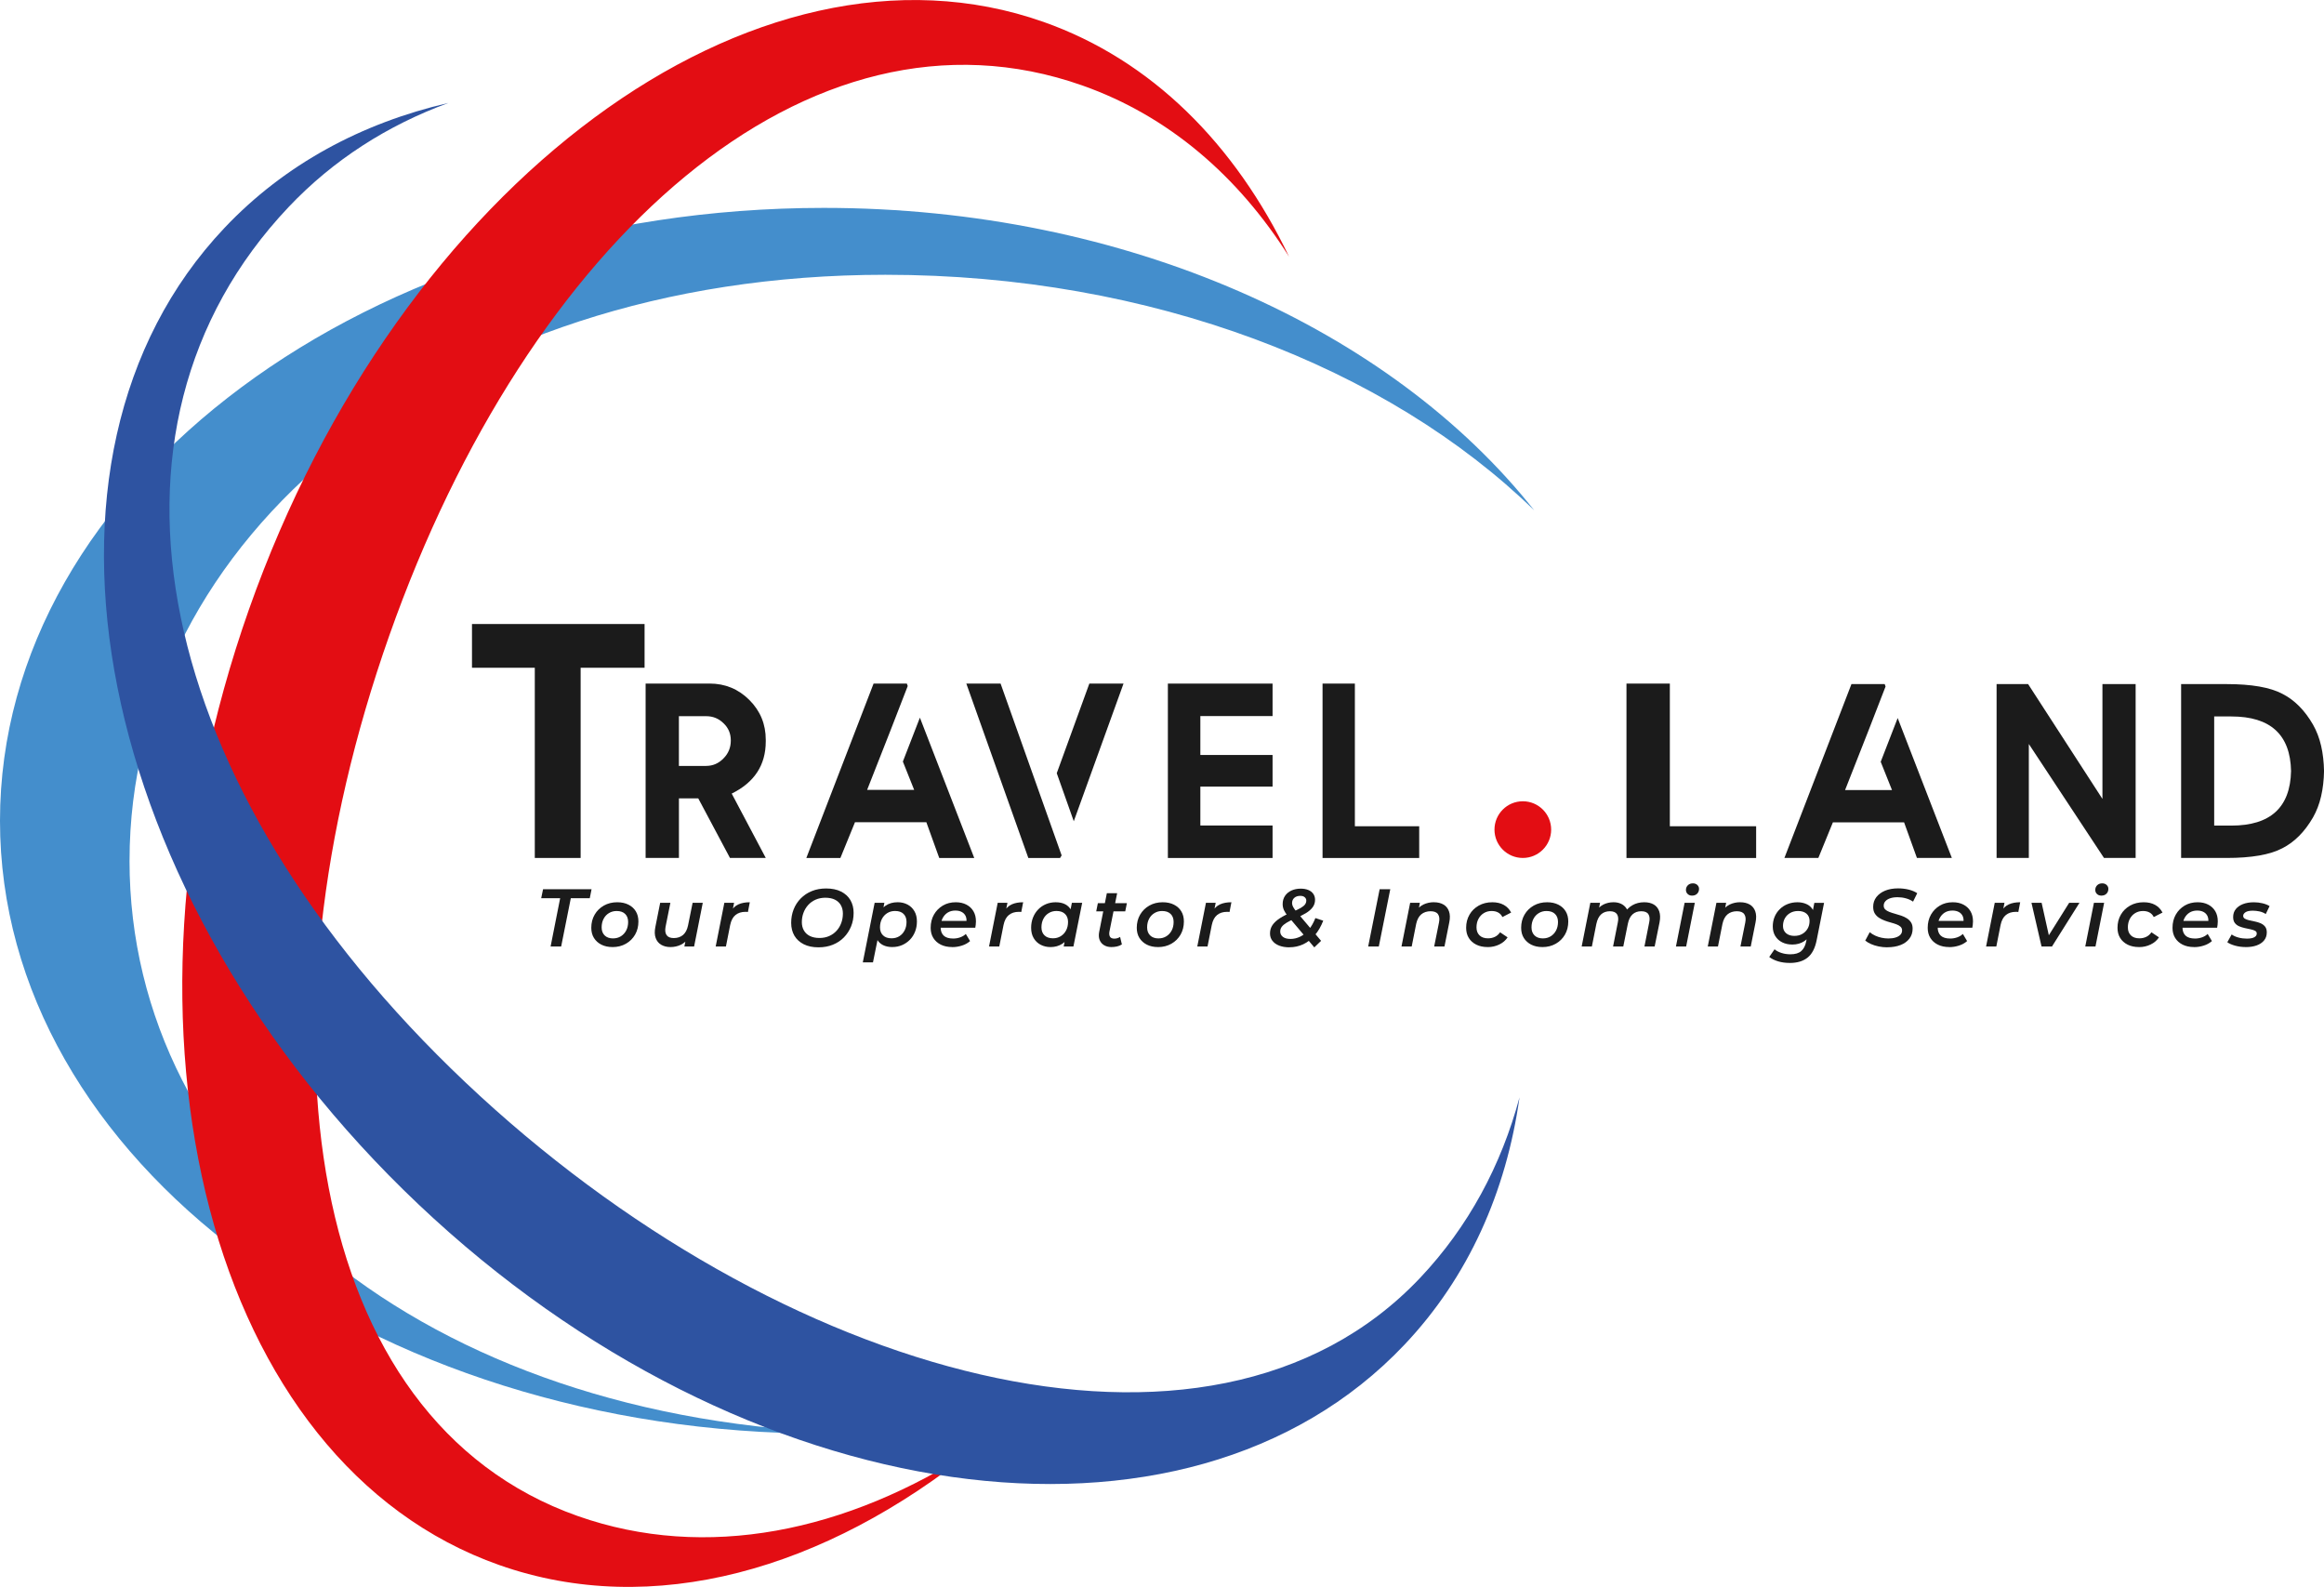 <?xml version="1.0" encoding="UTF-8"?><svg id="Capa_1" data-name="Capa 1" xmlns="http://www.w3.org/2000/svg" width="275.42mm" height="188.05mm" viewBox="0 0 780.73 533.04"><defs><style>
      .cls-1 {
        fill: #1b1b1b;
      }

      .cls-2 {
        fill: #448ecc;
      }

      .cls-3 {
        fill: #2e53a1;
      }

      .cls-4 {
        fill: #e30d13;
      }
    </style></defs><g><path class="cls-2" d="m43.51 289.05c0 105.01 98.8 188.45 243.56 192.36c-3.42.1-6.86.14-10.32.14c-152.85.01-276.75-92.16-276.75-205.86s123.9-205.87 276.75-205.87c101.69 0 190.57 40.8 238.67 101.61c-49.31-48.01-128.59-79.14-217.98-79.14c-149.56 0-253.92 89.27-253.92 196.77z"/><path class="cls-4" d="m433.04 86.19c-17.09-27.07-40.51-47.29-69.42-57.49c-91.91-32.42-186.04 52.09-232.85 184.79c-46.8 132.7-28.56 263.33 63.34 295.75c42.93 15.14 90.35 5.47 133.47-22.67c-50.51 40.86-108.38 57.28-159.87 39.12c-96.9-34.18-134.54-177.93-84.05-321.06c50.5-143.14 169.99-231.47 266.9-197.28c36.33 12.82 64.33 41.04 82.48 78.84z"/><path class="cls-3" d="m510.47 368.58c-4.47 31.76-17.16 60.4-38.66 83.11c-73.43 77.59-221.7 56.51-331.16-47.09c-109.46-103.6-138.67-250.48-65.23-328.07c20.2-21.35 46.07-35.22 75.24-41.97c-20.44 7.49-38.69 19.11-53.71 34.98c-70.81 74.81-45.59 194.66 59.37 293.99c104.96 99.33 249.91 140.55 320.72 65.74c16.25-17.18 27.31-37.85 33.44-60.71z"/></g><path class="cls-1" d="m216.54 209.6v14.69h-21.48v63.89h-15.4v-63.89h-21.1v-14.69h57.98z"/><path class="cls-1" d="m257.24 288.18h-12.01l-10.66-20.02h-6.49v20.02h-11.19v-58.58h21.49c5.23 0 9.68 1.84 13.36 5.51c3.68 3.68 5.51 8.13 5.51 13.36v.57c0 7.92-3.81 13.77-11.44 17.52l11.44 21.61zm-19.98-30.92c2.23 0 4.17-.84 5.8-2.53c1.63-1.63 2.45-3.64 2.45-6s-.82-4.25-2.45-5.8c-1.61-1.58-3.54-2.37-5.8-2.37h-9.19v16.71h9.19z"/><path class="cls-1" d="m304.65 229.61l.29.82l-5.72 14.75l-7.92 20.14h15.81l-3.8-9.52l5.72-14.75l18.26 47.14h-11.76l-4.33-12.01h-23.98l-4.9 12.01h-11.44l22.59-58.58h11.19z"/><path class="cls-1" d="m336.14 229.61l20.51 57.72l-.53.86h-10.66l-20.83-58.58h11.52zm41.3 0l-16.71 46.24l-5.72-16.14l10.95-30.11h11.48z"/><path class="cls-1" d="m427.51 229.61v10.91h-24.26v13.07h24.26v10.62h-24.26v13.07h24.26v10.91h-35.17v-58.58h35.17z"/><path class="cls-1" d="m455.16 229.61v47.92h21.61v10.66h-32.47v-58.58h10.87z"/><path class="cls-1" d="m560.97 229.61v47.92h28.99v10.66h-43.56v-58.58h14.58z"/><path class="cls-1" d="m633.15 229.78l.29.81l-5.7 14.7l-7.9 20.08h15.76l-3.79-9.49l5.7-14.7l18.2 47h-11.73l-4.32-11.97h-23.91l-4.89 11.97h-11.4l22.52-58.4h11.16z"/><path class="cls-1" d="m717.45 229.78v58.4h-10.63l-25.25-38.28v38.28h-10.83v-58.4h10.59l24.97 38.57v-38.57h11.16z"/><path class="cls-1" d="m777.03 243.38c1.22 2.15 2.13 4.52 2.73 7.13c.6 2.61.92 5.43.98 8.47c-.05 3.04-.38 5.86-.98 8.47c-.6 2.61-1.51 4.98-2.73 7.13c-2.8 4.83-6.23 8.28-10.3 10.34c-4.1 2.17-10.34 3.26-18.73 3.26h-15.27v-58.4h15.27c8.39 0 14.63 1.09 18.73 3.26c4.07 2.06 7.51 5.51 10.3 10.34zm-27.41 33.93c13.11 0 19.79-6.11 20.04-18.33c-.24-12.22-6.92-18.33-20.04-18.33h-5.78v36.65h5.78z"/><circle class="cls-4" cx="511.58" cy="278.66" r="9.52"/><g><path class="cls-1" d="m184.97 317.92l3.21-16.21h-6.37l.63-3.02h16.29l-.6 3.02h-6.37l-3.24 16.21h-3.54z"/><path class="cls-1" d="m205.76 318.11c-1.43 0-2.67-.27-3.74-.81c-1.06-.54-1.89-1.29-2.49-2.25c-.6-.96-.89-2.1-.89-3.42c0-1.65.38-3.12 1.13-4.41c.75-1.29 1.79-2.31 3.1-3.05c1.32-.74 2.81-1.11 4.48-1.11c1.45 0 2.71.27 3.78.81c1.07.54 1.9 1.29 2.47 2.24c.58.95.87 2.09.87 3.41c0 1.65-.37 3.12-1.11 4.41c-.74 1.29-1.77 2.31-3.08 3.06c-1.31.75-2.82 1.13-4.52 1.13zm.22-2.91c.97 0 1.84-.24 2.6-.71c.76-.48 1.36-1.13 1.79-1.95c.43-.82.65-1.78.65-2.86c0-1.14-.33-2.03-1-2.69c-.67-.66-1.63-.99-2.87-.99c-.95 0-1.81.23-2.58.7c-.77.47-1.37 1.11-1.8 1.94c-.43.82-.65 1.78-.65 2.86c0 1.14.34 2.04 1.02 2.71c.68.67 1.63 1 2.86 1z"/><path class="cls-1" d="m225.24 318.11c-1.21 0-2.25-.26-3.12-.77c-.87-.51-1.49-1.27-1.85-2.28c-.37-1.01-.4-2.23-.11-3.68l1.62-8.13h3.43l-1.62 8.05c-.22 1.19-.11 2.12.34 2.79c.45.67 1.26 1 2.43 1c1.25 0 2.28-.35 3.1-1.04c.82-.7 1.38-1.76 1.68-3.19l1.54-7.61h3.41l-2.91 14.67h-3.27l.85-4.18l.55 1.32c-.71 1.04-1.6 1.81-2.65 2.31c-1.05.49-2.19.74-3.42.74z"/><path class="cls-1" d="m240.43 317.92l2.91-14.67h3.27l-.82 4.18l-.3-1.21c.68-1.17 1.54-1.99 2.6-2.46c1.05-.47 2.32-.7 3.8-.7l-.63 3.27c-.13-.02-.26-.03-.4-.04c-.14 0-.29-.01-.45-.01c-1.34 0-2.44.35-3.32 1.06c-.88.71-1.47 1.83-1.79 3.36l-1.43 7.22h-3.43z"/><path class="cls-1" d="m274.96 318.2c-1.92 0-3.57-.34-4.94-1.03c-1.37-.69-2.42-1.65-3.15-2.88c-.72-1.24-1.08-2.67-1.08-4.3s.27-3.12.82-4.52c.55-1.4 1.35-2.63 2.39-3.69c1.04-1.06 2.28-1.89 3.72-2.47c1.44-.59 3.04-.88 4.82-.88c1.94 0 3.6.34 4.99 1.03c1.38.69 2.44 1.65 3.16 2.88c.72 1.24 1.08 2.67 1.08 4.3s-.28 3.12-.85 4.52c-.57 1.4-1.37 2.63-2.4 3.69c-1.03 1.06-2.28 1.89-3.72 2.47c-1.45.59-3.06.88-4.83.88zm.33-3.14c1.21 0 2.3-.22 3.27-.65c.97-.43 1.8-1.03 2.49-1.79c.69-.76 1.21-1.63 1.57-2.62s.54-2.04.54-3.16c0-1.04-.22-1.97-.67-2.77c-.45-.81-1.11-1.43-1.99-1.87c-.88-.44-1.96-.66-3.24-.66c-1.19 0-2.28.22-3.26.65c-.98.43-1.81 1.03-2.5 1.79c-.69.76-1.21 1.63-1.58 2.62c-.37.99-.55 2.04-.55 3.16c0 1.04.23 1.97.69 2.77c.46.81 1.13 1.43 2.01 1.87c.88.44 1.96.66 3.24.66z"/><path class="cls-1" d="m289.85 323.25l3.98-20h3.27l-.66 3.35l-.91 3.87l-.47 3.96l-1.79 8.82h-3.43zm9.94-5.14c-1.23 0-2.28-.22-3.17-.67c-.89-.45-1.57-1.12-2.03-2.01c-.47-.89-.68-1.99-.65-3.31c.04-1.83.37-3.42.99-4.78c.62-1.35 1.49-2.41 2.61-3.16c1.12-.75 2.46-1.13 4.04-1.13c1.21 0 2.3.26 3.28.77c.98.51 1.75 1.25 2.32 2.22c.57.97.85 2.12.85 3.46c0 1.25-.21 2.39-.62 3.43c-.41 1.04-.99 1.95-1.74 2.72c-.75.77-1.63 1.37-2.62 1.8c-1 .43-2.08.65-3.26.65zm-.28-2.94c.99 0 1.86-.23 2.61-.7c.75-.47 1.34-1.11 1.77-1.94c.43-.82.65-1.78.65-2.86c0-1.14-.33-2.03-.99-2.69c-.66-.66-1.61-.99-2.86-.99c-.97 0-1.84.23-2.6.7c-.76.47-1.36 1.11-1.8 1.94s-.66 1.78-.66 2.86c0 1.14.34 2.03 1.02 2.69c.68.66 1.63.99 2.86.99z"/><path class="cls-1" d="m319.9 318.11c-1.48 0-2.77-.27-3.85-.81c-1.08-.54-1.92-1.29-2.51-2.25c-.6-.96-.89-2.09-.89-3.39c0-1.68.37-3.17 1.1-4.45c.73-1.28 1.73-2.29 2.99-3.04c1.26-.74 2.71-1.11 4.34-1.11c1.37 0 2.57.27 3.58.8c1.02.53 1.8 1.27 2.36 2.22c.56.95.84 2.09.84 3.41c0 .38-.02.75-.07 1.1c-.05.35-.1.69-.15 1.02h-12.44l.38-2.28h10.44l-1.4.77c.15-.93.08-1.71-.19-2.33c-.27-.62-.71-1.1-1.32-1.43c-.6-.33-1.33-.49-2.17-.49c-1.01 0-1.88.24-2.62.71c-.74.48-1.31 1.14-1.72 1.98c-.4.84-.6 1.83-.6 2.97s.34 2.11 1.03 2.76c.69.65 1.75.98 3.2.98c.82 0 1.61-.14 2.36-.41c.75-.27 1.37-.65 1.87-1.13l1.43 2.39c-.77.68-1.69 1.19-2.75 1.52c-1.06.34-2.14.51-3.24.51z"/><path class="cls-1" d="m332.26 317.92l2.91-14.67h3.27l-.82 4.18l-.3-1.21c.68-1.17 1.54-1.99 2.6-2.46c1.05-.47 2.32-.7 3.8-.7l-.63 3.27c-.13-.02-.26-.03-.4-.04c-.14 0-.29-.01-.45-.01c-1.34 0-2.44.35-3.32 1.06c-.88.71-1.47 1.83-1.79 3.36l-1.43 7.22h-3.43z"/><path class="cls-1" d="m352.86 318.11c-1.19 0-2.28-.26-3.26-.77c-.98-.51-1.76-1.25-2.33-2.21c-.58-.96-.87-2.13-.87-3.5c0-1.23.21-2.36.62-3.41c.41-1.04.99-1.95 1.74-2.73c.75-.78 1.63-1.38 2.64-1.8c1.01-.42 2.09-.63 3.24-.63c1.25 0 2.31.22 3.19.67c.88.45 1.55 1.12 2.02 2.01c.47.89.68 1.99.65 3.31c-.04 1.81-.36 3.4-.98 4.77c-.61 1.36-1.49 2.42-2.62 3.17c-1.14.75-2.48 1.13-4.04 1.13zm.88-2.94c.97 0 1.84-.23 2.6-.7c.76-.47 1.36-1.11 1.8-1.94c.44-.82.66-1.78.66-2.86c0-1.14-.34-2.03-1.02-2.69c-.68-.66-1.64-.99-2.88-.99c-.95 0-1.81.23-2.58.7c-.77.47-1.37 1.11-1.8 1.94c-.43.82-.65 1.78-.65 2.86c0 1.14.34 2.03 1.02 2.69c.68.66 1.63.99 2.86.99zm3.6 2.75l.66-3.35l.93-3.87l.47-3.96l.69-3.49h3.46l-2.94 14.67h-3.27z"/><path class="cls-1" d="m368.27 306.11l.55-2.75h9.75l-.55 2.75h-9.75zm5.08 12c-.93 0-1.75-.21-2.44-.62c-.7-.41-1.19-1-1.5-1.77c-.3-.77-.35-1.67-.15-2.69l2.58-13.02h3.46l-2.61 12.99c-.11.68-.04 1.23.21 1.65c.25.42.74.63 1.47.63c.33 0 .66-.05 1-.15c.34-.1.65-.24.92-.43l.6 2.53c-.51.33-1.08.56-1.7.69c-.62.13-1.24.19-1.84.19z"/><path class="cls-1" d="m389.01 318.11c-1.43 0-2.67-.27-3.74-.81c-1.06-.54-1.89-1.29-2.49-2.25c-.6-.96-.89-2.1-.89-3.42c0-1.65.38-3.12 1.13-4.41c.75-1.29 1.79-2.31 3.1-3.05c1.32-.74 2.81-1.11 4.48-1.11c1.45 0 2.71.27 3.78.81c1.07.54 1.9 1.29 2.47 2.24c.58.95.87 2.09.87 3.41c0 1.65-.37 3.12-1.11 4.41c-.74 1.29-1.77 2.31-3.08 3.06c-1.31.75-2.82 1.13-4.52 1.13zm.22-2.91c.97 0 1.84-.24 2.6-.71c.76-.48 1.36-1.13 1.79-1.95c.43-.82.65-1.78.65-2.86c0-1.14-.33-2.03-1-2.69c-.67-.66-1.63-.99-2.87-.99c-.95 0-1.81.23-2.58.7c-.77.47-1.37 1.11-1.8 1.94c-.43.82-.65 1.78-.65 2.86c0 1.14.34 2.04 1.02 2.71c.68.67 1.63 1 2.86 1z"/><path class="cls-1" d="m402.22 317.92l2.91-14.67h3.27l-.82 4.18l-.3-1.21c.68-1.17 1.54-1.99 2.6-2.46c1.05-.47 2.32-.7 3.8-.7l-.63 3.27c-.13-.02-.26-.03-.4-.04c-.14 0-.29-.01-.45-.01c-1.34 0-2.44.35-3.32 1.06c-.88.71-1.47 1.83-1.79 3.36l-1.43 7.22h-3.43z"/><path class="cls-1" d="m433.18 318.2c-1.3 0-2.44-.19-3.42-.56c-.98-.38-1.74-.92-2.29-1.62c-.55-.7-.82-1.53-.82-2.49c0-1.06.28-2 .84-2.82c.56-.81 1.38-1.57 2.47-2.28c1.09-.7 2.4-1.38 3.94-2.02c1.32-.53 2.33-1.01 3.05-1.43c.71-.42 1.21-.82 1.48-1.21c.27-.38.41-.81.41-1.29c0-.42-.17-.79-.52-1.1c-.35-.31-.84-.47-1.48-.47c-.84 0-1.52.22-2.02.66c-.5.44-.76 1.03-.76 1.79c0 .4.12.83.36 1.28c.24.45.62.99 1.15 1.63l8.24 9.75l-2.28 2.2l-8.9-10.55c-.57-.66-1-1.31-1.29-1.95c-.29-.64-.44-1.32-.44-2.03c0-1.08.27-2.01.8-2.79c.53-.78 1.25-1.37 2.17-1.79c.92-.41 1.94-.62 3.08-.62c.95 0 1.79.14 2.51.43c.72.28 1.29.71 1.7 1.28c.41.57.62 1.25.62 2.03c0 .95-.27 1.79-.8 2.51c-.53.72-1.3 1.39-2.29 1.99c-1 .6-2.23 1.21-3.69 1.81c-1.14.49-2.07.96-2.79 1.4c-.72.44-1.26.89-1.61 1.36c-.35.47-.52 1-.52 1.61c0 .71.3 1.3.89 1.77c.59.47 1.45.7 2.57.7s2.2-.26 3.26-.77c1.05-.51 2.01-1.3 2.88-2.35c.87-1.05 1.61-2.35 2.21-3.89l2.64.88c-.75 1.92-1.69 3.55-2.83 4.89c-1.14 1.34-2.43 2.34-3.87 3.02c-1.45.68-2.99 1.02-4.64 1.02z"/><path class="cls-1" d="m459.63 317.92l3.85-19.23h3.57l-3.85 19.23h-3.57z"/><path class="cls-1" d="m481.72 303.06c1.26 0 2.33.26 3.21.77c.88.51 1.5 1.28 1.85 2.29c.36 1.02.39 2.24.1 3.67l-1.62 8.13h-3.46l1.62-8.05c.24-1.19.13-2.12-.33-2.79c-.46-.67-1.29-1-2.5-1s-2.31.35-3.13 1.04c-.82.7-1.39 1.76-1.7 3.19l-1.51 7.61h-3.43l2.91-14.67h3.27l-.82 4.2l-.52-1.35c.68-1.04 1.54-1.81 2.6-2.31c1.05-.49 2.21-.74 3.47-.74z"/><path class="cls-1" d="m499.76 318.11c-1.47 0-2.74-.27-3.82-.81c-1.08-.54-1.92-1.29-2.51-2.25c-.6-.96-.89-2.1-.89-3.42c0-1.65.38-3.12 1.13-4.41c.75-1.29 1.79-2.31 3.12-3.05c1.33-.74 2.84-1.11 4.55-1.11c1.48 0 2.76.29 3.83.88c1.07.59 1.9 1.45 2.49 2.58l-2.94 1.51c-.33-.68-.8-1.19-1.41-1.52c-.61-.34-1.35-.51-2.21-.51c-.97 0-1.84.23-2.61.7c-.77.47-1.37 1.11-1.81 1.94c-.44.82-.66 1.78-.66 2.86c0 1.14.34 2.03 1.02 2.69c.68.66 1.63.99 2.86.99c.82 0 1.58-.16 2.28-.49c.7-.33 1.28-.84 1.76-1.54l2.53 1.7c-.68 1.03-1.61 1.83-2.8 2.4c-1.19.58-2.48.87-3.87.87z"/><path class="cls-1" d="m518.14 318.11c-1.43 0-2.67-.27-3.74-.81c-1.06-.54-1.89-1.29-2.49-2.25c-.6-.96-.89-2.1-.89-3.42c0-1.65.38-3.12 1.13-4.41c.75-1.29 1.79-2.31 3.1-3.05c1.32-.74 2.81-1.11 4.48-1.11c1.45 0 2.71.27 3.78.81c1.07.54 1.9 1.29 2.47 2.24c.58.95.87 2.09.87 3.41c0 1.65-.37 3.12-1.11 4.41c-.74 1.29-1.77 2.31-3.08 3.06c-1.31.75-2.82 1.13-4.52 1.13zm.22-2.91c.97 0 1.84-.24 2.6-.71c.76-.48 1.36-1.13 1.79-1.95c.43-.82.65-1.78.65-2.86c0-1.14-.33-2.03-1-2.69c-.67-.66-1.63-.99-2.87-.99c-.95 0-1.81.23-2.58.7c-.77.47-1.37 1.11-1.8 1.94c-.43.82-.65 1.78-.65 2.86c0 1.14.34 2.04 1.02 2.71c.68.67 1.63 1 2.86 1z"/><path class="cls-1" d="m552.39 303.06c1.28 0 2.35.26 3.21.77c.86.51 1.46 1.28 1.81 2.29c.35 1.02.38 2.24.11 3.67l-1.65 8.13h-3.43l1.59-8.05c.26-1.19.17-2.12-.26-2.79c-.43-.67-1.23-1-2.4-1s-2.14.34-2.91 1.03c-.77.69-1.3 1.74-1.59 3.17l-1.54 7.64h-3.43l1.59-8.05c.26-1.19.16-2.12-.27-2.79c-.44-.67-1.24-1-2.39-1s-2.17.34-2.93 1.03c-.76.69-1.3 1.75-1.61 3.2l-1.51 7.61h-3.43l2.91-14.67h3.27l-.8 4.07l-.55-1.21c.68-1.04 1.52-1.81 2.53-2.31c1.01-.49 2.12-.74 3.32-.74c.95 0 1.79.17 2.53.51c.73.34 1.32.83 1.77 1.48c.45.65.71 1.44.78 2.38l-1.65-.36c.77-1.32 1.74-2.32 2.91-2.99c1.17-.68 2.51-1.02 4.01-1.02z"/><path class="cls-1" d="m563.02 317.92l2.91-14.67h3.43l-2.91 14.67h-3.43zm5.39-17.09c-.6 0-1.09-.19-1.47-.56c-.38-.38-.56-.83-.56-1.36c0-.62.22-1.14.65-1.57c.43-.42.99-.63 1.69-.63c.6 0 1.1.18 1.48.54c.38.36.58.79.58 1.3c0 .68-.22 1.23-.65 1.65c-.43.42-1 .63-1.72.63z"/><path class="cls-1" d="m584.61 303.06c1.26 0 2.33.26 3.21.77c.88.51 1.5 1.28 1.85 2.29c.36 1.02.39 2.24.1 3.67l-1.62 8.13h-3.46l1.62-8.05c.24-1.19.13-2.12-.33-2.79c-.46-.67-1.29-1-2.5-1s-2.31.35-3.13 1.04c-.82.7-1.39 1.76-1.7 3.19l-1.51 7.61h-3.43l2.91-14.67h3.27l-.82 4.2l-.52-1.35c.68-1.04 1.54-1.81 2.6-2.31c1.05-.49 2.21-.74 3.47-.74z"/><path class="cls-1" d="m601.23 323.44c-1.39 0-2.67-.17-3.85-.52c-1.17-.35-2.18-.84-3.02-1.48l1.79-2.58c.57.49 1.32.9 2.27 1.21c.94.31 1.95.47 3.04.47c1.61 0 2.83-.36 3.65-1.08c.82-.72 1.37-1.78 1.65-3.17l.6-3.02l.91-3.08l.55-3.32l.69-3.6h3.27l-2.47 12.44c-.53 2.75-1.55 4.72-3.05 5.93c-1.5 1.21-3.51 1.81-6.02 1.81zm.83-6.18c-1.25 0-2.36-.25-3.35-.74c-.99-.49-1.76-1.2-2.32-2.1c-.56-.91-.84-1.98-.84-3.23c0-1.15.2-2.22.6-3.2c.4-.98.98-1.84 1.72-2.58c.74-.74 1.62-1.32 2.64-1.73c1.02-.41 2.13-.62 3.34-.62c1.06 0 2.05.19 2.95.58c.91.38 1.62.99 2.14 1.83c.52.83.76 1.93.73 3.28c-.02 1.61-.33 3.06-.95 4.34c-.61 1.28-1.48 2.3-2.6 3.05c-1.12.75-2.47 1.13-4.07 1.13zm.79-2.91c.99 0 1.86-.21 2.61-.65c.75-.43 1.35-1.02 1.79-1.77c.44-.75.66-1.62.66-2.61s-.34-1.84-1.03-2.43c-.69-.59-1.63-.89-2.84-.89c-.99 0-1.86.22-2.62.65c-.76.43-1.36 1.02-1.79 1.77c-.43.75-.65 1.62-.65 2.61s.34 1.81 1.03 2.42c.69.6 1.63.91 2.84.91z"/><path class="cls-1" d="m634.06 318.2c-.99 0-1.96-.1-2.91-.29c-.95-.19-1.82-.46-2.6-.81c-.78-.35-1.42-.73-1.94-1.15l1.51-2.83c.55.46 1.16.84 1.83 1.15c.67.31 1.38.55 2.14.71c.76.16 1.52.25 2.29.25c.93 0 1.75-.11 2.44-.33c.7-.22 1.23-.53 1.61-.93c.38-.4.56-.89.56-1.46c0-.51-.18-.93-.54-1.25c-.36-.32-.82-.59-1.39-.8c-.57-.21-1.2-.41-1.88-.59c-.69-.18-1.37-.4-2.06-.66c-.69-.26-1.32-.57-1.9-.95c-.58-.38-1.04-.85-1.4-1.43c-.36-.58-.54-1.32-.54-2.24c0-1.25.36-2.33 1.07-3.26c.71-.92 1.69-1.64 2.94-2.16c1.25-.51 2.7-.77 4.37-.77c1.25 0 2.43.14 3.54.41c1.12.27 2.08.68 2.88 1.21l-1.4 2.83c-.71-.49-1.52-.87-2.43-1.11c-.91-.25-1.84-.37-2.79-.37s-1.8.12-2.49.36c-.69.24-1.22.57-1.59.99c-.38.42-.56.92-.56 1.48c0 .53.17.96.52 1.29c.35.33.81.6 1.39.82c.58.22 1.21.43 1.9.62c.69.19 1.37.4 2.06.63c.69.23 1.32.53 1.9.89c.58.37 1.04.82 1.4 1.37c.36.55.54 1.25.54 2.12c0 1.26-.35 2.37-1.06 3.31c-.71.94-1.69 1.67-2.97 2.17c-1.27.5-2.76.76-4.46.76z"/><path class="cls-1" d="m654.85 318.11c-1.48 0-2.77-.27-3.85-.81c-1.08-.54-1.92-1.29-2.51-2.25c-.6-.96-.89-2.09-.89-3.39c0-1.68.37-3.17 1.1-4.45c.73-1.28 1.73-2.29 2.99-3.04c1.26-.74 2.71-1.11 4.34-1.11c1.37 0 2.57.27 3.58.8c1.02.53 1.8 1.27 2.36 2.22c.56.95.84 2.09.84 3.41c0 .38-.02.75-.07 1.1c-.05.35-.1.69-.15 1.02h-12.44l.38-2.28h10.44l-1.4.77c.15-.93.08-1.71-.19-2.33c-.27-.62-.71-1.1-1.32-1.43c-.6-.33-1.33-.49-2.17-.49c-1.01 0-1.88.24-2.62.71c-.74.48-1.31 1.14-1.72 1.98c-.4.84-.6 1.83-.6 2.97s.34 2.11 1.03 2.76c.69.65 1.75.98 3.2.98c.82 0 1.61-.14 2.36-.41c.75-.27 1.37-.65 1.87-1.13l1.43 2.39c-.77.68-1.69 1.19-2.75 1.52c-1.06.34-2.14.51-3.24.51z"/><path class="cls-1" d="m667.21 317.92l2.91-14.67h3.27l-.82 4.18l-.3-1.21c.68-1.17 1.54-1.99 2.6-2.46c1.05-.47 2.32-.7 3.8-.7l-.63 3.27c-.13-.02-.26-.03-.4-.04c-.14 0-.29-.01-.45-.01c-1.34 0-2.44.35-3.32 1.06c-.88.71-1.47 1.83-1.79 3.36l-1.43 7.22h-3.43z"/><path class="cls-1" d="m685.84 317.92l-3.38-14.67h3.41l2.88 12.97h-1.76l8.13-12.97h3.46l-9.23 14.67h-3.52z"/><path class="cls-1" d="m700.53 317.92l2.91-14.67h3.43l-2.91 14.67h-3.43zm5.39-17.09c-.6 0-1.09-.19-1.47-.56c-.38-.38-.56-.83-.56-1.36c0-.62.22-1.14.65-1.57c.43-.42.99-.63 1.69-.63c.6 0 1.1.18 1.48.54c.38.36.58.79.58 1.3c0 .68-.22 1.23-.65 1.65c-.43.42-1 .63-1.72.63z"/><path class="cls-1" d="m718.58 318.11c-1.47 0-2.74-.27-3.82-.81c-1.08-.54-1.92-1.29-2.51-2.25c-.6-.96-.89-2.1-.89-3.42c0-1.65.38-3.12 1.13-4.41c.75-1.29 1.79-2.31 3.12-3.05c1.33-.74 2.84-1.11 4.55-1.11c1.48 0 2.76.29 3.83.88c1.07.59 1.9 1.45 2.49 2.58l-2.94 1.51c-.33-.68-.8-1.19-1.41-1.52c-.61-.34-1.35-.51-2.21-.51c-.97 0-1.84.23-2.61.7c-.77.47-1.37 1.11-1.81 1.94c-.44.82-.66 1.78-.66 2.86c0 1.14.34 2.03 1.02 2.69c.68.66 1.63.99 2.86.99c.82 0 1.58-.16 2.28-.49c.7-.33 1.28-.84 1.76-1.54l2.53 1.7c-.68 1.03-1.61 1.83-2.8 2.4c-1.19.58-2.48.87-3.87.87z"/><path class="cls-1" d="m737.09 318.11c-1.48 0-2.77-.27-3.85-.81c-1.08-.54-1.92-1.29-2.51-2.25c-.6-.96-.89-2.09-.89-3.39c0-1.68.37-3.17 1.1-4.45c.73-1.28 1.73-2.29 2.99-3.04c1.26-.74 2.71-1.11 4.34-1.11c1.37 0 2.57.27 3.58.8c1.02.53 1.8 1.27 2.36 2.22c.56.95.84 2.09.84 3.41c0 .38-.02.75-.07 1.1c-.05.35-.1.69-.15 1.02h-12.44l.38-2.28h10.44l-1.4.77c.15-.93.08-1.71-.19-2.33c-.27-.62-.71-1.1-1.32-1.43c-.6-.33-1.33-.49-2.17-.49c-1.01 0-1.88.24-2.62.71c-.74.48-1.31 1.14-1.72 1.98c-.4.84-.6 1.83-.6 2.97s.34 2.11 1.03 2.76c.69.65 1.75.98 3.2.98c.82 0 1.61-.14 2.36-.41c.75-.27 1.37-.65 1.87-1.13l1.43 2.39c-.77.68-1.69 1.19-2.75 1.52c-1.06.34-2.14.51-3.24.51z"/><path class="cls-1" d="m754.43 318.11c-1.26 0-2.45-.16-3.57-.47c-1.12-.31-1.99-.7-2.61-1.15l1.46-2.61c.6.44 1.36.78 2.27 1.03c.91.25 1.85.37 2.84.37c1.12 0 1.95-.16 2.5-.47c.55-.31.82-.72.82-1.24c0-.42-.19-.73-.58-.93c-.38-.2-.88-.37-1.48-.49c-.6-.13-1.25-.27-1.92-.41c-.68-.15-1.32-.35-1.92-.6c-.6-.26-1.09-.63-1.47-1.13c-.38-.49-.56-1.15-.56-1.98c0-1.04.29-1.93.88-2.66c.59-.73 1.4-1.3 2.44-1.7c1.04-.4 2.26-.6 3.65-.6c.99 0 1.96.11 2.91.34c.95.23 1.74.55 2.36.95l-1.29 2.66c-.62-.42-1.32-.71-2.09-.88c-.77-.16-1.51-.25-2.22-.25c-1.12 0-1.94.17-2.47.51c-.53.34-.8.75-.8 1.22c0 .42.19.74.56.96c.38.22.86.4 1.46.54c.59.14 1.24.27 1.92.41c.69.14 1.33.33 1.92.59c.59.26 1.09.62 1.48 1.1c.39.48.59 1.13.59 1.95c0 1.06-.3 1.96-.91 2.71c-.6.74-1.44 1.3-2.5 1.68c-1.06.38-2.29.56-3.68.56z"/></g></svg>